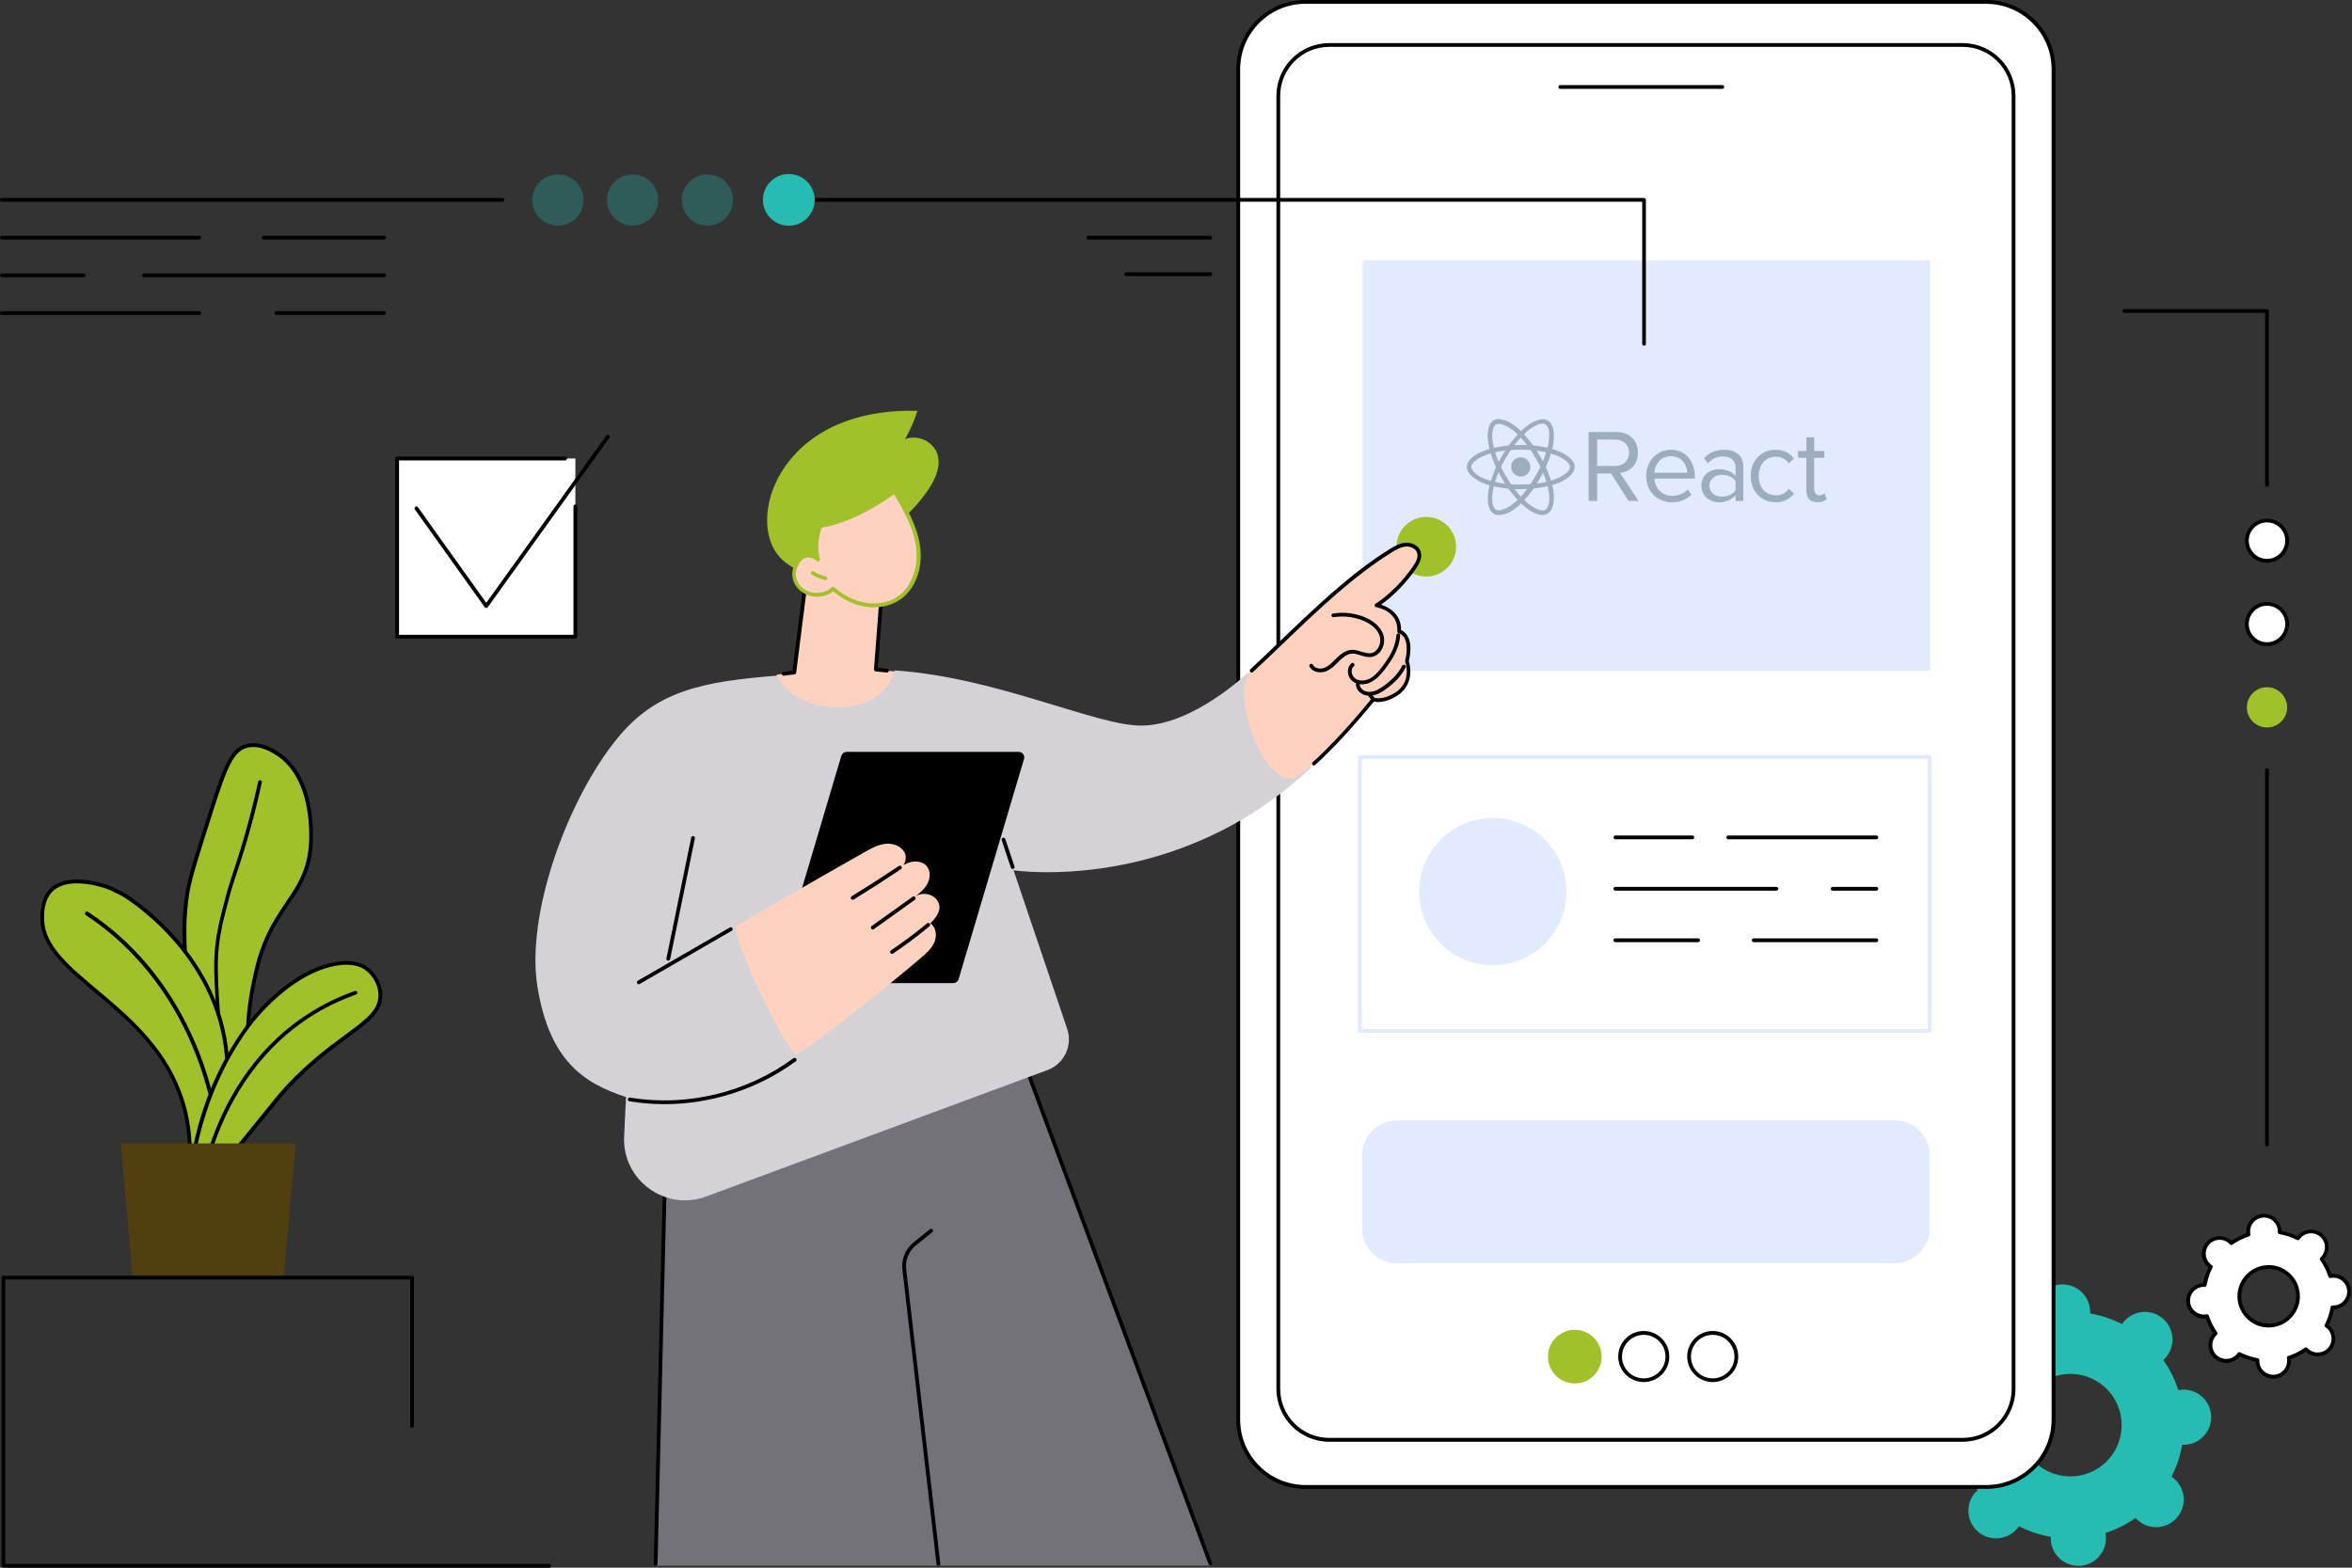 <svg width="813" height="542" viewBox="0 0 813 542" fill="none" xmlns="http://www.w3.org/2000/svg">
<rect x="0" y="0" width="813" height="542" fill="#333333" stroke="none"/>
<g clip-path="url(#clip0_1036_3093)">
<path d="M198.882 158.513H137.277V220.117H198.882V158.513Z" fill="white"/>
<path d="M677.234 504.978C677.619 504.949 678.004 504.889 678.389 504.83C679.604 508.591 681.381 512.086 683.572 515.226C683.276 515.492 683.01 515.759 682.743 516.055C679.278 520.024 679.722 526.066 683.691 529.531C687.659 532.996 693.701 532.552 697.167 528.583C697.433 528.287 697.641 527.961 697.878 527.665C701.313 529.413 705.015 530.656 708.895 531.338C708.866 531.723 708.866 532.108 708.895 532.493C709.28 537.765 713.841 541.704 719.084 541.348C724.326 540.993 728.295 536.402 727.939 531.16C727.91 530.775 727.85 530.39 727.791 530.005C731.553 528.791 735.047 527.014 738.187 524.822C738.453 525.118 738.72 525.385 739.016 525.651C742.985 529.116 749.027 528.672 752.492 524.703C755.957 520.735 755.513 514.693 751.544 511.227C751.248 510.961 750.922 510.754 750.626 510.517C752.374 507.081 753.618 503.379 754.299 499.499C754.684 499.529 755.069 499.529 755.454 499.499C760.726 499.114 764.665 494.553 764.31 489.31C763.925 484.039 759.363 480.099 754.121 480.455C753.736 480.484 753.351 480.544 752.966 480.603C751.752 476.842 749.975 473.347 747.783 470.207C748.079 469.941 748.346 469.674 748.612 469.378C752.078 465.409 751.633 459.367 747.664 455.902C743.696 452.437 737.654 452.881 734.189 456.85C733.922 457.146 733.715 457.472 733.478 457.768C730.042 456.02 726.34 454.776 722.46 454.095C722.49 453.71 722.49 453.325 722.46 452.94C722.075 447.668 717.514 443.729 712.272 444.085C707 444.47 703.061 449.031 703.416 454.273C703.446 454.658 703.505 455.043 703.564 455.428C699.803 456.642 696.308 458.419 693.168 460.611C692.902 460.315 692.635 460.048 692.339 459.782C688.37 456.317 682.328 456.761 678.863 460.73C675.398 464.698 675.842 470.74 679.811 474.206C680.107 474.472 680.433 474.679 680.729 474.916C678.982 478.352 677.738 482.054 677.056 485.934C676.671 485.904 676.286 485.904 675.901 485.934C670.629 486.319 666.69 490.88 667.046 496.122C667.401 501.365 671.992 505.363 677.234 504.978ZM714.404 475.035C724.178 474.354 732.648 481.699 733.33 491.473C734.011 501.246 726.666 509.717 716.892 510.398C707.118 511.079 698.648 503.734 697.966 493.96C697.285 484.187 704.66 475.716 714.404 475.035Z" fill="#26BCB1"/>
<path d="M762.237 455.162C762.474 455.132 762.681 455.102 762.888 455.073C763.599 457.235 764.606 459.219 765.85 461.026C765.702 461.174 765.524 461.322 765.376 461.5C763.392 463.78 763.629 467.216 765.909 469.2C768.19 471.185 771.625 470.948 773.61 468.667C773.758 468.489 773.876 468.312 774.024 468.134C775.979 469.141 778.112 469.852 780.333 470.237C780.333 470.444 780.333 470.681 780.333 470.888C780.54 473.909 783.147 476.16 786.167 475.953C789.188 475.746 791.439 473.139 791.232 470.118C791.202 469.881 791.173 469.674 791.143 469.467C793.305 468.756 795.29 467.749 797.096 466.505C797.244 466.653 797.393 466.831 797.57 466.979C799.851 468.963 803.286 468.726 805.271 466.446C807.255 464.165 807.018 460.73 804.738 458.745C804.56 458.597 804.382 458.479 804.205 458.331C805.212 456.376 805.922 454.243 806.307 452.022C806.515 452.022 806.752 452.022 806.959 452.022C809.98 451.815 812.231 449.208 812.024 446.187C811.816 443.166 809.21 440.916 806.189 441.123C805.952 441.152 805.745 441.182 805.537 441.212C804.827 439.05 803.82 437.065 802.576 435.259C802.724 435.11 802.901 434.962 803.049 434.785C805.034 432.504 804.797 429.069 802.516 427.084C800.236 425.1 796.8 425.337 794.816 427.617C794.668 427.795 794.549 427.973 794.401 428.15C792.446 427.143 790.314 426.433 788.093 426.048C788.093 425.84 788.093 425.603 788.093 425.396C787.885 422.375 785.279 420.124 782.258 420.331C779.237 420.539 776.986 423.145 777.193 426.166C777.223 426.403 777.253 426.61 777.282 426.818C775.12 427.528 773.136 428.535 771.329 429.779C771.181 429.631 771.033 429.454 770.855 429.305C768.575 427.321 765.139 427.558 763.155 429.839C761.17 432.119 761.407 435.555 763.688 437.539C763.866 437.687 764.043 437.806 764.221 437.954C763.214 439.909 762.503 442.041 762.118 444.262C761.911 444.262 761.674 444.262 761.467 444.262C758.446 444.47 756.195 447.076 756.402 450.097C756.609 453.118 759.216 455.398 762.237 455.162ZM783.502 438.043C789.1 437.658 793.927 441.863 794.342 447.431C794.727 453.029 790.521 457.857 784.953 458.271C779.356 458.656 774.528 454.451 774.113 448.883C773.699 443.285 777.904 438.428 783.502 438.043Z" fill="white"/>
<path d="M785.782 476.634C784.302 476.634 782.91 476.101 781.784 475.124C780.54 474.057 779.8 472.577 779.681 470.948C779.681 470.888 779.681 470.829 779.681 470.77C777.786 470.385 775.979 469.793 774.232 468.963C774.202 469.023 774.172 469.052 774.113 469.082C773.047 470.326 771.566 471.066 769.937 471.185C768.308 471.303 766.738 470.77 765.494 469.704C764.251 468.637 763.51 467.157 763.392 465.528C763.273 463.899 763.806 462.329 764.872 461.085C764.902 461.055 764.932 460.996 764.991 460.967C763.925 459.367 763.066 457.649 762.414 455.843C762.355 455.843 762.296 455.843 762.237 455.872C760.608 455.991 759.038 455.458 757.794 454.391C756.55 453.325 755.81 451.844 755.691 450.215C755.454 446.869 758.001 443.936 761.348 443.7C761.407 443.7 761.466 443.7 761.526 443.7C761.911 441.804 762.503 439.997 763.332 438.25C763.273 438.22 763.243 438.191 763.214 438.131C761.97 437.065 761.23 435.584 761.111 433.955C760.993 432.326 761.526 430.757 762.592 429.513C764.813 426.966 768.663 426.699 771.211 428.891C771.24 428.92 771.299 428.98 771.329 429.009C772.928 427.943 774.646 427.084 776.453 426.433C776.453 426.373 776.453 426.314 776.453 426.255C776.334 424.626 776.868 423.056 777.934 421.812C779 420.568 780.481 419.828 782.11 419.709C785.486 419.472 788.389 422.02 788.626 425.366C788.626 425.426 788.626 425.485 788.626 425.544C790.521 425.929 792.328 426.521 794.075 427.351C794.105 427.291 794.135 427.262 794.194 427.232C796.415 424.685 800.265 424.419 802.813 426.61C804.056 427.676 804.797 429.157 804.915 430.786C805.034 432.415 804.501 433.985 803.434 435.229C803.405 435.259 803.375 435.318 803.316 435.347C804.382 436.947 805.241 438.665 805.893 440.471C805.952 440.471 806.011 440.471 806.07 440.442C807.699 440.323 809.269 440.856 810.513 441.922C811.757 442.989 812.497 444.47 812.616 446.099C812.734 447.728 812.201 449.297 811.135 450.541C810.069 451.785 808.588 452.526 806.959 452.644C806.9 452.644 806.84 452.644 806.781 452.644C806.396 454.54 805.804 456.346 804.975 458.094C805.034 458.123 805.063 458.153 805.093 458.212C806.337 459.278 807.077 460.759 807.196 462.388C807.314 464.017 806.781 465.587 805.715 466.831C803.494 469.378 799.643 469.644 797.096 467.453C797.067 467.423 797.007 467.364 796.978 467.334C795.378 468.401 793.661 469.259 791.854 469.911C791.854 469.97 791.854 470.029 791.854 470.089C791.973 471.718 791.439 473.287 790.373 474.531C789.307 475.775 787.826 476.516 786.197 476.634C786.079 476.605 785.931 476.634 785.782 476.634ZM774.024 467.482C774.113 467.482 774.232 467.512 774.32 467.542C776.246 468.519 778.319 469.2 780.451 469.585C780.777 469.644 781.014 469.941 780.984 470.266C780.984 470.474 780.984 470.651 780.984 470.859C781.073 472.132 781.666 473.317 782.643 474.146C783.62 474.976 784.835 475.39 786.138 475.301C787.411 475.213 788.596 474.62 789.425 473.643C790.255 472.665 790.669 471.422 790.58 470.148C790.58 469.941 790.551 469.763 790.492 469.556C790.432 469.23 790.61 468.904 790.936 468.815C793.009 468.134 794.934 467.186 796.711 465.942C796.978 465.765 797.363 465.794 797.57 466.031C797.689 466.179 797.837 466.327 797.985 466.446C799.999 468.193 803.02 467.956 804.767 465.972C805.597 464.995 806.011 463.751 805.922 462.477C805.833 461.203 805.241 460.019 804.264 459.189C804.116 459.071 803.968 458.953 803.79 458.834C803.523 458.656 803.434 458.301 803.583 458.005C804.56 456.08 805.241 454.006 805.626 451.874C805.685 451.548 805.982 451.311 806.307 451.341C806.515 451.341 806.692 451.341 806.9 451.341C808.173 451.252 809.358 450.66 810.187 449.682C811.017 448.705 811.431 447.461 811.342 446.187C811.253 444.914 810.661 443.729 809.684 442.9C808.706 442.071 807.492 441.656 806.189 441.745C805.982 441.745 805.804 441.774 805.597 441.834C805.271 441.893 804.945 441.715 804.856 441.389C804.175 439.316 803.227 437.391 801.983 435.614C801.806 435.347 801.835 434.962 802.072 434.755C802.22 434.637 802.368 434.489 802.487 434.34C803.316 433.363 803.731 432.119 803.642 430.846C803.553 429.572 802.961 428.387 801.983 427.558C799.969 425.811 796.948 426.048 795.201 428.032C795.082 428.18 794.964 428.328 794.845 428.506C794.668 428.772 794.312 428.861 794.016 428.713C792.091 427.736 790.018 427.055 787.885 426.669C787.559 426.61 787.323 426.314 787.352 425.988C787.352 425.781 787.352 425.603 787.352 425.396C787.174 422.76 784.864 420.746 782.228 420.953C780.955 421.042 779.77 421.635 778.941 422.612C778.111 423.589 777.697 424.833 777.786 426.107C777.786 426.314 777.815 426.492 777.875 426.699C777.934 427.025 777.756 427.351 777.43 427.44C775.357 428.121 773.432 429.069 771.655 430.312C771.388 430.49 771.003 430.461 770.796 430.224C770.678 430.075 770.529 429.927 770.381 429.809C768.367 428.061 765.346 428.298 763.599 430.283C762.77 431.26 762.355 432.504 762.444 433.778C762.533 435.051 763.125 436.236 764.102 437.065C764.25 437.184 764.399 437.302 764.576 437.421C764.843 437.598 764.932 437.954 764.784 438.25C763.806 440.175 763.125 442.219 762.74 444.381C762.681 444.707 762.385 444.914 762.059 444.914C761.851 444.914 761.674 444.914 761.466 444.914C758.831 445.092 756.817 447.402 757.024 450.038C757.113 451.311 757.705 452.496 758.682 453.325C759.66 454.155 760.904 454.569 762.177 454.48C762.385 454.48 762.562 454.451 762.77 454.391C763.095 454.332 763.421 454.51 763.51 454.836C764.191 456.909 765.139 458.834 766.383 460.611C766.561 460.878 766.531 461.263 766.294 461.47C766.146 461.589 765.998 461.737 765.879 461.885C765.05 462.862 764.636 464.106 764.724 465.38C764.813 466.653 765.406 467.838 766.383 468.667C767.36 469.496 768.575 469.911 769.878 469.822C771.151 469.733 772.336 469.141 773.165 468.193C773.284 468.045 773.402 467.897 773.521 467.719C773.61 467.571 773.817 467.482 774.024 467.482ZM784.183 458.953C781.577 458.953 779.118 458.034 777.134 456.317C774.972 454.421 773.639 451.815 773.432 448.942C773.017 443.018 777.49 437.835 783.443 437.421C786.316 437.213 789.1 438.131 791.262 440.027C793.424 441.922 794.757 444.529 794.964 447.402C795.379 453.325 790.906 458.508 784.953 458.923C784.716 458.923 784.45 458.953 784.183 458.953ZM783.531 438.694C778.319 439.05 774.38 443.611 774.735 448.823C774.913 451.341 776.068 453.651 777.993 455.31C779.918 456.968 782.347 457.797 784.894 457.62C790.107 457.264 794.046 452.703 793.69 447.491C793.513 444.973 792.358 442.663 790.432 441.004C788.507 439.316 786.079 438.516 783.531 438.694Z" fill="black"/>
<path d="M451.253 514.1H686.594C699.359 514.1 709.814 503.645 709.814 490.88V23.901C709.814 11.136 699.359 0.681 686.594 0.681H451.253C438.488 0.681 428.033 11.136 428.033 23.901V490.88C428.004 503.645 438.459 514.1 451.253 514.1Z" fill="white"/>
<path d="M686.593 514.752H451.253C438.073 514.752 427.352 504.03 427.352 490.851V23.901C427.352 10.722 438.073 0 451.253 0H686.593C699.773 0 710.495 10.722 710.495 23.901V490.88C710.495 504.03 699.773 514.752 686.593 514.752ZM451.253 1.303C438.814 1.303 428.684 11.432 428.684 23.872V490.851C428.684 503.29 438.814 513.419 451.253 513.419H686.593C699.033 513.419 709.162 503.29 709.162 490.851V23.901C709.162 11.462 699.033 1.333 686.593 1.333H451.253V1.303Z" fill="black"/>
<path d="M459.458 497.811H678.42C688.105 497.811 696.013 489.873 696.013 480.218V33.142C696.013 23.457 688.076 15.549 678.42 15.549H459.458C449.773 15.549 441.865 23.487 441.865 33.142V480.188C441.836 489.873 449.773 497.811 459.458 497.811Z" fill="white"/>
<path d="M678.419 498.462H459.457C449.387 498.462 441.213 490.258 441.213 480.218V33.142C441.213 23.072 449.417 14.898 459.457 14.898H678.419C688.489 14.898 696.664 23.102 696.664 33.142V480.188C696.664 490.258 688.46 498.462 678.419 498.462ZM459.457 16.201C450.098 16.201 442.516 23.812 442.516 33.142V480.188C442.516 489.547 450.128 497.13 459.457 497.13H678.419C687.779 497.13 695.361 489.518 695.361 480.188V33.142C695.361 23.783 687.749 16.201 678.419 16.201H459.457Z" fill="black"/>
<path d="M595.342 30.713H539.335C538.98 30.713 538.684 30.417 538.684 30.062C538.684 29.706 538.98 29.41 539.335 29.41H595.342C595.697 29.41 595.993 29.706 595.993 30.062C595.993 30.417 595.697 30.713 595.342 30.713Z" fill="black"/>
<path d="M667.186 90H471V231.897H667.186V90Z" fill="#E2EAFF"/>
<path d="M525.658 164.765C527.498 164.765 528.991 163.272 528.991 161.431C528.991 159.589 527.498 158.096 525.658 158.096C523.817 158.096 522.324 159.589 522.324 161.431C522.324 163.272 523.817 164.765 525.658 164.765Z" fill="#9EACC1"/>
<path d="M525.658 169.073C521.661 169.174 517.674 168.626 513.852 167.452C512.09 166.886 510.443 166.007 508.991 164.859C507.695 163.747 507.047 162.589 507.047 161.432C507.047 159.209 509.454 157.078 513.528 155.643C517.463 154.389 521.575 153.779 525.704 153.837C530.149 153.837 534.408 154.439 537.695 155.597C539.639 156.245 541.26 157.125 542.417 158.097C543.667 159.162 544.315 160.274 544.315 161.432C544.315 163.701 541.63 166.063 537.278 167.498C533.506 168.606 529.589 169.137 525.658 169.073ZM525.658 155.458C521.352 155.458 517.139 156.06 513.991 157.171C511.306 158.097 508.575 159.811 508.575 161.432C508.575 162.08 509.084 162.867 509.964 163.655C511.028 164.535 512.51 165.368 514.315 165.97C517.974 167.086 521.788 167.602 525.612 167.498C529.825 167.498 533.76 166.989 536.723 165.97C540.843 164.627 542.695 162.682 542.695 161.432C542.695 160.83 542.232 160.042 541.352 159.348C540.088 158.367 538.662 157.615 537.139 157.125C533.424 155.969 529.549 155.407 525.658 155.458Z" fill="#9EACC1"/>
<path d="M518.112 178.058C517.417 178.058 516.816 177.919 516.352 177.641C514.454 176.529 513.806 173.38 514.593 169.166C515.472 165.131 517.005 161.267 519.13 157.727C521.129 154.17 523.675 150.951 526.677 148.187C528.204 146.844 529.778 145.872 531.167 145.362C532.695 144.807 534.038 144.807 535.01 145.362C537.001 146.52 537.649 149.994 536.723 154.486C535.819 158.302 534.336 161.956 532.325 165.322C530.408 168.831 527.956 172.018 525.056 174.77C523.482 176.159 521.862 177.178 520.38 177.687C519.454 177.919 518.76 178.058 518.112 178.058ZM520.427 158.468C518.403 161.856 516.934 165.546 516.075 169.398C515.566 172.176 515.658 175.372 517.093 176.205C518.158 176.807 520.751 176.252 523.899 173.473C526.214 171.435 528.621 168.333 530.843 164.442C532.786 161.223 534.222 157.724 535.103 154.069C535.503 152.417 535.597 150.706 535.38 149.021C535.195 147.817 534.778 146.983 534.177 146.659C533.621 146.335 532.741 146.381 531.677 146.752C530.201 147.37 528.84 148.231 527.649 149.299C524.793 151.974 522.359 155.065 520.427 158.468Z" fill="#9EACC1"/>
<path d="M533.204 178.057C531.398 178.057 529.083 176.946 526.722 174.908C523.669 172.135 521.088 168.881 519.083 165.276C516.861 161.432 515.241 157.403 514.593 153.976C514.176 151.985 514.13 150.132 514.408 148.65C514.685 147.029 515.333 145.872 516.306 145.316C518.296 144.158 521.63 145.362 525.056 148.372C527.877 151.085 530.293 154.188 532.232 157.588C534.336 160.989 535.869 164.713 536.769 168.61C537.185 170.648 537.232 172.593 536.954 174.121C536.63 175.788 535.935 176.946 534.963 177.548C534.447 177.902 533.83 178.081 533.204 178.057ZM520.472 164.488C522.602 168.193 525.287 171.574 527.787 173.704C529.963 175.557 532.741 177.085 534.176 176.251C535.241 175.649 536.028 173.102 535.195 169.027C534.316 165.298 532.847 161.733 530.843 158.468C529.025 155.186 526.714 152.203 523.991 149.623C522.747 148.464 521.304 147.538 519.732 146.89C518.62 146.474 517.648 146.427 517.093 146.751C516.537 147.076 516.167 147.863 515.935 148.974C515.727 150.548 515.789 152.146 516.12 153.698C516.769 156.94 518.296 160.784 520.472 164.488Z" fill="#9EACC1"/>
<path d="M562.925 173.195L556.86 163.701H552.092V173.195H549.129V149.345H558.712C563.064 149.345 566.166 152.123 566.166 156.523C566.166 160.83 563.249 163.192 559.962 163.469L566.397 173.195H562.925ZM563.11 156.523C563.11 153.837 561.166 151.984 558.342 151.984H552.092V161.108H558.342C561.166 161.108 563.11 159.209 563.11 156.523Z" fill="#9EACC1"/>
<path d="M569.037 164.534C569.037 159.532 572.602 155.503 577.556 155.503C582.787 155.503 585.842 159.579 585.842 164.765V165.46H571.861C572.093 168.702 574.361 171.434 578.065 171.434C580.009 171.434 582.046 170.647 583.389 169.258L584.685 171.017C583.781 171.897 582.707 172.584 581.529 173.038C580.352 173.492 579.094 173.702 577.833 173.657C572.741 173.611 569.037 169.952 569.037 164.534ZM577.509 157.726C573.806 157.726 572 160.829 571.861 163.469H583.204C583.157 160.875 581.445 157.726 577.509 157.726Z" fill="#9EACC1"/>
<path d="M599.917 173.194V171.249C599.19 172.04 598.3 172.665 597.309 173.081C596.319 173.497 595.25 173.693 594.176 173.657C591.259 173.657 588.111 171.712 588.111 167.915C588.111 164.071 591.213 162.218 594.176 162.218C596.537 162.218 598.482 162.959 599.917 164.58V161.477C599.917 159.162 598.065 157.819 595.565 157.819C593.482 157.819 591.815 158.56 590.287 160.227L589.037 158.375C590.889 156.43 593.111 155.503 595.935 155.503C599.593 155.503 602.602 157.17 602.602 161.338V173.194H599.917ZM599.917 169.535V166.294C598.899 164.858 597.047 164.163 595.149 164.163C592.649 164.163 590.889 165.738 590.889 167.961C590.889 170.137 592.649 171.712 595.149 171.712C597.047 171.712 598.852 170.971 599.917 169.535Z" fill="#9EACC1"/>
<path d="M605.148 164.534C605.148 159.44 608.62 155.503 613.759 155.503C616.908 155.503 618.759 156.8 620.102 158.514L618.296 160.181C617.816 159.46 617.161 158.873 616.392 158.476C615.622 158.079 614.764 157.885 613.898 157.912C610.194 157.912 607.926 160.737 607.926 164.58C607.926 168.424 610.194 171.249 613.898 171.249C615.703 171.249 617.139 170.554 618.296 168.98L620.102 170.647C619.373 171.631 618.413 172.421 617.307 172.946C616.201 173.471 614.982 173.715 613.759 173.657C608.62 173.611 605.148 169.674 605.148 164.534ZM624.408 169.582V158.282H621.537V155.92H624.408V151.197H627.093V155.92H630.611V158.282H627.093V169.026C627.093 170.323 627.648 171.249 628.852 171.249C629.593 171.249 630.333 170.925 630.658 170.554L631.444 172.546C631.004 172.936 630.491 173.236 629.935 173.426C629.379 173.617 628.79 173.696 628.203 173.657C625.658 173.611 624.408 172.175 624.408 169.582Z" fill="#9EACC1"/>
<path d="M667.016 424.685V399.392C667.016 392.757 661.626 387.367 654.992 387.367H482.855C476.22 387.367 470.83 392.757 470.83 399.392V424.685C470.83 431.319 476.22 436.71 482.855 436.71H654.992C661.626 436.71 667.016 431.319 667.016 424.685Z" fill="#E2EAFF"/>
<path d="M592.025 477.819C587.168 477.819 583.199 473.85 583.199 468.993C583.199 464.136 587.168 460.167 592.025 460.167C596.883 460.167 600.851 464.136 600.851 468.993C600.851 473.88 596.883 477.819 592.025 477.819ZM592.025 461.5C587.879 461.5 584.502 464.876 584.502 469.023C584.502 473.169 587.879 476.545 592.025 476.545C596.172 476.545 599.548 473.169 599.548 469.023C599.548 464.876 596.172 461.5 592.025 461.5Z" fill="black"/>
<path d="M568.183 477.819C563.326 477.819 559.357 473.85 559.357 468.993C559.357 464.136 563.326 460.167 568.183 460.167C573.041 460.167 577.009 464.136 577.009 468.993C577.009 473.88 573.041 477.819 568.183 477.819ZM568.183 461.5C564.037 461.5 560.661 464.876 560.661 469.023C560.661 473.169 564.037 476.545 568.183 476.545C572.33 476.545 575.706 473.169 575.706 469.023C575.706 464.876 572.33 461.5 568.183 461.5Z" fill="black"/>
<path d="M549.219 476.921C553.574 474.23 554.923 468.517 552.232 464.162C549.54 459.806 543.828 458.457 539.472 461.149C535.117 463.84 533.768 469.553 536.459 473.909C539.151 478.264 544.864 479.613 549.219 476.921Z" fill="#A0C129"/>
<path d="M667.017 261.7H470.061V356.417H667.017V261.7Z" fill="white"/>
<path d="M667.016 357.068H470.06C469.704 357.068 469.408 356.772 469.408 356.417V261.7C469.408 261.345 469.704 261.049 470.06 261.049H667.016C667.371 261.049 667.668 261.345 667.668 261.7V356.417C667.668 356.772 667.371 357.068 667.016 357.068ZM470.711 355.765H666.364V262.352H470.711V355.765Z" fill="#E2EAFF"/>
<path d="M648.593 290.162H597.355C596.999 290.162 596.703 289.866 596.703 289.511C596.703 289.155 596.999 288.859 597.355 288.859H648.593C648.948 288.859 649.245 289.155 649.245 289.511C649.245 289.866 648.948 290.162 648.593 290.162Z" fill="black"/>
<path d="M584.975 290.162H558.378C558.023 290.162 557.727 289.866 557.727 289.511C557.727 289.155 558.023 288.859 558.378 288.859H584.975C585.33 288.859 585.626 289.155 585.626 289.511C585.626 289.866 585.33 290.162 584.975 290.162Z" fill="black"/>
<path d="M648.592 307.933H633.488C633.132 307.933 632.836 307.637 632.836 307.281C632.836 306.926 633.132 306.63 633.488 306.63H648.592C648.948 306.63 649.244 306.926 649.244 307.281C649.244 307.637 648.948 307.933 648.592 307.933Z" fill="black"/>
<path d="M614.059 307.933H558.349C557.993 307.933 557.697 307.637 557.697 307.281C557.697 306.926 557.993 306.63 558.349 306.63H614.059C614.415 306.63 614.711 306.926 614.711 307.281C614.711 307.637 614.415 307.933 614.059 307.933Z" fill="black"/>
<path d="M648.593 325.733H606.181C605.825 325.733 605.529 325.437 605.529 325.082C605.529 324.726 605.825 324.43 606.181 324.43H648.593C648.949 324.43 649.245 324.726 649.245 325.082C649.245 325.437 648.949 325.733 648.593 325.733Z" fill="black"/>
<path d="M586.989 325.733H558.349C557.993 325.733 557.697 325.437 557.697 325.082C557.697 324.726 557.993 324.43 558.349 324.43H586.989C587.344 324.43 587.641 324.726 587.641 325.082C587.641 325.437 587.344 325.733 586.989 325.733Z" fill="black"/>
<path d="M533.992 326.255C543.928 316.32 543.928 300.211 533.992 290.276C524.057 280.34 507.948 280.34 498.013 290.276C488.078 300.211 488.078 316.32 498.013 326.255C507.948 336.191 524.057 336.191 533.992 326.255Z" fill="#E2EAFF"/>
<path d="M503.041 191.391C504.349 185.851 500.919 180.3 495.379 178.992C489.839 177.683 484.288 181.114 482.98 186.654C481.672 192.193 485.102 197.745 490.642 199.053C496.182 200.361 501.733 196.931 503.041 191.391Z" fill="#A0C129"/>
<path d="M418.612 541.289L347.767 350.493L294.514 327.125L230.718 372.203L226.602 541.289H418.612Z" fill="#747279"/>
<path d="M226.632 541.319C226.247 541.319 225.98 541.023 225.98 540.638L230.068 372.173C230.068 371.966 230.186 371.788 230.334 371.67L294.13 326.592C294.308 326.473 294.575 326.444 294.782 326.533L348.034 349.901C348.182 349.96 348.33 350.108 348.39 350.256L418.968 540.341C419.086 540.667 418.909 541.052 418.583 541.171C418.257 541.289 417.872 541.111 417.754 540.786L347.264 350.967L294.575 327.866L231.341 372.529L227.284 540.667C227.284 541.052 226.987 541.319 226.632 541.319Z" fill="black"/>
<path d="M324.37 541.319C324.045 541.319 323.748 541.082 323.719 540.756L311.931 438.931C311.516 435.318 312.968 431.793 315.811 429.513L321.468 424.981C321.764 424.744 322.149 424.804 322.386 425.07C322.623 425.366 322.564 425.751 322.297 425.988L316.64 430.52C314.152 432.504 312.879 435.614 313.234 438.783L325.022 540.608C325.052 540.963 324.815 541.289 324.459 541.319C324.43 541.319 324.4 541.319 324.37 541.319Z" fill="black"/>
<path d="M320.965 169.145C323.364 165.532 325.349 161.06 323.986 156.913C322.535 152.56 317.026 150.072 312.82 151.849C314.598 148.739 316.049 145.451 317.115 142.045C305.535 141.72 293.628 143.763 283.706 149.776C273.814 155.788 266.173 166.154 265.255 177.705C264.87 182.503 265.729 187.568 268.572 191.447C271.593 195.505 276.45 197.815 281.367 199.059C287.764 200.658 294.813 200.599 300.648 197.519C304.587 195.446 307.786 191.803 309.178 187.567C309.533 186.501 309.77 185.376 309.859 184.25C309.918 183.421 309.503 181.94 309.829 181.2C310.214 180.341 311.784 179.482 312.495 178.86C313.502 177.971 314.449 177.053 315.397 176.076C317.441 173.943 319.307 171.633 320.965 169.145Z" fill="#A0C129"/>
<path d="M310.273 169.738C310.096 169.738 309.948 169.679 309.8 169.56C309.533 169.294 309.533 168.879 309.8 168.642C312.199 166.213 313.976 163.192 314.953 159.905C315.042 159.549 315.427 159.372 315.753 159.461C316.108 159.549 316.286 159.934 316.197 160.26C315.16 163.755 313.294 166.954 310.718 169.53C310.599 169.679 310.451 169.738 310.273 169.738Z" fill="#A0C129"/>
<path d="M309.207 232.142L302.721 231.431L304.439 209.307C304.439 209.307 299.048 182.355 278.316 202.465L274.525 232.497L268.424 233.267C268.424 233.267 270.882 247.276 288.297 247.247C303.076 247.217 309.474 242.241 309.207 232.142Z" fill="#FFD1BE"/>
<path d="M270.912 233.623C270.586 233.623 270.319 233.386 270.26 233.06C270.201 232.705 270.468 232.379 270.823 232.32L273.933 231.934L277.665 202.406C277.694 202.258 277.753 202.11 277.872 202.021C284.358 195.742 290.074 193.313 294.902 194.794C302.603 197.193 305.002 208.685 305.09 209.188C305.09 209.247 305.12 209.307 305.09 209.366L303.432 230.868L306.631 231.224C306.986 231.253 307.252 231.579 307.223 231.934C307.193 232.29 306.867 232.556 306.512 232.527L302.691 232.112C302.336 232.083 302.099 231.757 302.099 231.401L303.787 209.366C303.55 208.329 301.151 198.111 294.517 196.038C290.222 194.705 285.01 196.986 278.968 202.791L275.206 232.586C275.177 232.882 274.94 233.119 274.644 233.149L271.03 233.593C270.971 233.623 270.941 233.623 270.912 233.623Z" fill="black"/>
<path d="M287.912 203.531C291.021 206.197 294.724 208.241 298.722 209.011C302.75 209.781 307.104 209.159 310.51 206.878C316.226 203.087 318.269 195.416 317.262 188.634C316.256 181.851 312.731 175.75 309.236 169.886C309.236 169.886 295.879 180.134 283.617 181.762C282.047 185.731 281.87 189.641 282.788 193.432C282.788 193.432 280.063 190.944 277.575 192.602C274.88 194.38 273.784 198.171 275.087 201.132C276.39 204.094 279.767 205.901 282.995 205.575C284.802 205.427 286.46 205.071 287.912 203.531Z" fill="#FFD1BE"/>
<path d="M302.04 209.988C300.914 209.988 299.759 209.869 298.634 209.662C294.961 208.981 291.288 207.145 287.971 204.42C286.402 205.812 284.625 206.108 283.055 206.256C279.471 206.612 275.887 204.568 274.495 201.428C273.044 198.141 274.258 194.024 277.22 192.099C278.938 190.974 280.685 191.477 281.87 192.069C281.307 188.515 281.692 184.991 283.055 181.585C283.144 181.377 283.351 181.2 283.588 181.17C295.553 179.571 308.763 169.501 308.911 169.412C309.059 169.294 309.237 169.264 309.444 169.294C309.622 169.323 309.799 169.442 309.888 169.59C313.028 174.862 316.937 181.437 318.003 188.575C319.159 196.423 316.404 203.828 310.955 207.441C308.378 209.099 305.268 209.988 302.04 209.988ZM287.912 202.88C288.06 202.88 288.208 202.939 288.327 203.028C291.614 205.842 295.257 207.678 298.841 208.359C302.928 209.129 307.045 208.389 310.125 206.345C315.841 202.554 317.5 194.765 316.611 188.752C315.634 182.118 312.05 175.928 309.029 170.863C306.305 172.848 294.931 180.785 284.062 182.384C282.729 185.998 282.492 189.582 283.381 193.313C283.44 193.58 283.321 193.876 283.084 194.024C282.848 194.172 282.522 194.143 282.314 193.935C282.226 193.846 279.915 191.832 277.872 193.165C275.443 194.735 274.436 198.2 275.621 200.895C276.806 203.561 279.827 205.249 282.848 204.953C284.713 204.775 286.135 204.39 287.379 203.087C287.586 202.939 287.764 202.88 287.912 202.88Z" fill="#A0C129"/>
<path d="M285.365 200.57C285.306 200.57 285.276 200.57 285.217 200.54C283.588 200.155 282.048 199.533 280.626 198.674C280.33 198.496 280.211 198.082 280.419 197.786C280.596 197.489 281.011 197.371 281.307 197.578C282.61 198.378 284.032 198.941 285.513 199.296C285.868 199.385 286.076 199.74 285.987 200.066C285.928 200.362 285.661 200.57 285.365 200.57Z" fill="#A0C129"/>
<path d="M350.345 300.884C350.345 300.884 406.559 309.443 453.236 265.313C442.1 258.946 435.259 247.513 431.616 232.32C431.616 232.32 412.601 250.86 394.416 250.86C378.66 250.86 344.57 234.156 309.266 231.786C308.555 234.008 307.578 236.17 306.097 238.006C303.253 241.531 298.663 243.456 294.309 244.167C290.103 244.848 285.69 244.611 281.573 243.456C277.871 242.419 274.288 240.553 271.563 237.828C270.319 236.584 269.282 235.163 268.512 233.593C243.011 235.637 226.929 238.717 213.453 255.184C196.097 276.39 181.614 316.285 185.82 341.46C190.026 366.635 201.606 374.454 216.385 379.282L215.734 392.906C215.023 407.981 229.95 418.91 244.107 413.667L362.103 369.952C367.849 367.82 370.841 361.511 368.886 355.706L350.345 300.884Z" fill="#D5D2D7"/>
<path d="M350.048 300.44C349.782 300.44 349.515 300.262 349.426 299.995L346.257 290.488C346.139 290.133 346.316 289.777 346.672 289.659C347.027 289.541 347.383 289.718 347.501 290.074L350.67 299.581C350.789 299.936 350.611 300.292 350.256 300.41C350.196 300.44 350.137 300.44 350.048 300.44Z" fill="black"/>
<path d="M432.681 231.875C448.319 217.57 462.714 201.577 480.721 190.411C482.32 189.433 483.979 188.456 485.845 188.308C487.711 188.16 489.784 189.048 490.406 190.796C491.058 192.573 490.051 194.498 488.984 196.068C485.667 200.984 480.78 206.078 475.805 209.277C475.805 209.277 484.068 210.551 483.624 218.31C483.624 218.31 488.481 219.169 486.289 228.558C486.289 228.558 489.044 235.903 482.468 240.02C477.73 242.982 474.62 241.797 474.62 241.797C474.62 241.797 458.804 261.582 448.497 268.394C438.25 275.206 424.27 239.576 432.681 231.875Z" fill="#FFD1BE"/>
<path d="M454.184 264.632C454.006 264.632 453.828 264.573 453.71 264.425C453.473 264.158 453.503 263.744 453.769 263.507C463.217 255.125 474.057 241.59 474.176 241.442C474.353 241.234 474.65 241.146 474.916 241.234C474.946 241.234 477.819 242.241 482.172 239.517C488.214 235.755 485.815 229.121 485.726 228.825C485.667 228.706 485.667 228.558 485.697 228.44C486.763 223.908 486.082 221.568 485.341 220.384C484.571 219.199 483.594 218.962 483.535 218.962C483.209 218.903 483.002 218.607 483.002 218.281C483.387 211.202 476.042 209.988 475.716 209.929C475.449 209.899 475.242 209.692 475.183 209.425C475.123 209.159 475.242 208.892 475.479 208.744C480.099 205.753 484.986 200.866 488.481 195.712C489.34 194.468 490.406 192.603 489.814 191.033C489.281 189.522 487.385 188.841 485.904 188.96C484.186 189.108 482.646 189.996 481.077 190.974C467.719 199.237 455.22 211.232 443.137 222.842C439.671 226.159 436.384 229.299 433.096 232.349C432.83 232.586 432.415 232.586 432.178 232.32C431.941 232.053 431.941 231.638 432.208 231.401C435.495 228.351 438.753 225.211 442.218 221.894C454.362 210.255 466.89 198.2 480.366 189.848C482.024 188.811 483.801 187.804 485.786 187.656C487.8 187.479 490.258 188.426 491.028 190.589C491.798 192.721 490.554 194.942 489.547 196.453C486.26 201.31 481.787 205.93 477.374 209.04C479.803 209.84 484.364 212.091 484.305 217.866C484.838 218.103 485.697 218.577 486.378 219.643C487.681 221.628 487.889 224.619 486.97 228.558C487.355 229.802 489.162 236.644 482.824 240.612C478.885 243.071 475.982 242.804 474.887 242.567C473.139 244.7 463.276 256.724 454.599 264.455C454.51 264.573 454.332 264.632 454.184 264.632Z" fill="black"/>
<path d="M470.828 236.584C469.643 236.584 468.518 236.259 467.6 235.577C466.593 234.807 465.941 233.534 465.912 232.201C465.882 231.046 466.326 230.009 467.126 229.328C467.392 229.091 467.807 229.121 468.044 229.417C468.281 229.684 468.251 230.098 467.955 230.335C467.452 230.75 467.185 231.401 467.215 232.171C467.244 233.119 467.689 234.037 468.399 234.541C469.88 235.637 471.983 235.37 473.434 234.63C475.004 233.83 476.248 232.468 477.61 230.72C479.151 228.706 481.076 226.011 482.053 222.872C482.379 221.805 482.616 220.68 482.675 219.614C482.705 219.258 483.03 218.992 483.356 218.992C483.712 219.021 483.978 219.317 483.978 219.673C483.889 220.858 483.682 222.072 483.297 223.227C482.26 226.544 480.276 229.358 478.647 231.461C477.374 233.09 475.952 234.748 474.056 235.726C472.99 236.318 471.894 236.584 470.828 236.584Z" fill="black"/>
<path d="M456.347 232.438C454.836 232.438 453.355 231.816 452.644 230.454C452.467 230.128 452.615 229.743 452.941 229.565C453.266 229.387 453.651 229.535 453.829 229.861C454.51 231.164 456.495 231.431 457.916 230.839C459.279 230.276 460.315 229.21 461.441 228.084C461.618 227.877 461.826 227.699 462.003 227.522C463.277 226.278 465.024 224.797 467.187 224.678C468.401 224.619 469.526 224.974 470.622 225.3C471.748 225.656 472.784 225.981 473.821 225.833C474.798 225.715 475.687 225.093 476.309 224.116C477.108 222.872 477.316 221.243 476.901 219.91C475.953 216.889 472.873 215.26 471.126 214.549C467.897 213.246 464.403 212.831 460.967 213.394C460.611 213.453 460.286 213.216 460.226 212.861C460.167 212.505 460.404 212.18 460.76 212.12C464.432 211.528 468.194 211.943 471.629 213.335C473.584 214.134 477.049 216 478.175 219.525C478.708 221.243 478.441 223.257 477.434 224.826C476.605 226.129 475.391 226.929 474.028 227.136C472.695 227.314 471.451 226.929 470.267 226.544C469.23 226.218 468.282 225.922 467.305 225.981C465.587 226.07 464.077 227.373 462.981 228.469C462.803 228.647 462.596 228.854 462.418 229.032C461.263 230.187 460.049 231.401 458.449 232.053C457.739 232.32 457.057 232.438 456.347 232.438Z" fill="black"/>
<path d="M473.346 240.524C472.605 240.524 471.865 240.376 471.243 240.109C469.762 239.487 468.725 238.065 468.666 236.584C468.666 236.229 468.933 235.933 469.288 235.903C469.643 235.903 469.94 236.17 469.969 236.525C469.999 237.473 470.739 238.45 471.746 238.895C472.694 239.309 473.879 239.309 475.063 238.924C476.248 238.539 477.344 237.828 478.262 237.177C481.313 234.985 483.416 232.705 484.659 230.187C484.808 229.861 485.222 229.743 485.548 229.891C485.874 230.039 485.992 230.454 485.844 230.779C484.511 233.475 482.29 235.903 479.062 238.243C478.084 238.954 476.87 239.754 475.508 240.198C474.738 240.405 474.027 240.524 473.346 240.524Z" fill="black"/>
<path d="M474.471 242.123C474.293 242.123 474.145 242.064 473.997 241.945C473.523 241.471 473.168 240.938 472.901 240.346C472.753 240.02 472.901 239.635 473.227 239.487C473.553 239.339 473.938 239.487 474.086 239.813C474.264 240.257 474.56 240.672 474.915 240.997C475.182 241.264 475.182 241.679 474.915 241.916C474.797 242.064 474.649 242.123 474.471 242.123Z" fill="black"/>
<path d="M352.122 259.953H292.65C291.791 259.953 291.051 260.515 290.814 261.315L268.216 337.432C267.86 338.676 268.778 339.89 270.052 339.89H329.524C330.383 339.89 331.123 339.328 331.36 338.528L353.958 262.411C354.343 261.167 353.425 259.953 352.122 259.953Z" fill="black"/>
<path d="M321.586 319.217C324.133 316.759 325.703 314.093 324.074 311.457C322.445 308.822 318.328 308.229 316.018 310.243C317.736 308.881 319.513 307.489 320.55 305.564C321.586 303.638 321.734 301.032 320.283 299.403C319.01 297.952 316.848 297.596 314.952 298.011C314.034 298.218 313.145 298.574 312.316 299.018C313.145 297.804 313.353 296.056 312.671 294.724C311.487 292.443 308.614 291.466 306.037 291.732C303.49 292.028 301.15 293.302 298.929 294.575C283.913 303.016 254.266 320.195 254.266 320.195C253.496 324.46 269.104 358.845 275.028 364.562C278.848 363.407 307.518 340.453 318.388 331.123C320.224 329.554 322.09 327.895 323.008 325.703C323.926 323.512 323.6 320.55 321.586 319.217Z" fill="#FFD1BE"/>
<path d="M294.724 311.072C294.517 311.072 294.28 310.954 294.161 310.776C293.984 310.48 294.073 310.065 294.369 309.888C299.848 306.511 305.327 302.987 310.688 299.403C310.984 299.196 311.399 299.285 311.606 299.581C311.814 299.877 311.725 300.292 311.428 300.499C306.068 304.083 300.559 307.637 295.08 311.013C294.961 311.043 294.843 311.072 294.724 311.072Z" fill="black"/>
<path d="M301.683 321.35C301.476 321.35 301.269 321.261 301.15 321.083C300.943 320.787 301.002 320.372 301.298 320.165L315.455 310.036C315.752 309.829 316.166 309.888 316.373 310.184C316.581 310.48 316.522 310.895 316.225 311.102L302.068 321.231C301.95 321.32 301.802 321.35 301.683 321.35Z" fill="black"/>
<path d="M308.318 329.791C308.111 329.791 307.903 329.702 307.785 329.495C307.578 329.198 307.666 328.784 307.963 328.576C312.257 325.674 316.463 322.534 320.461 319.247C320.728 319.01 321.142 319.069 321.379 319.336C321.616 319.602 321.557 320.017 321.29 320.254C317.262 323.571 313.027 326.74 308.703 329.672C308.585 329.761 308.436 329.791 308.318 329.791Z" fill="black"/>
<path d="M229.683 381.74C225.655 381.74 221.598 381.414 217.57 380.762C217.214 380.703 216.977 380.377 217.036 380.022C217.096 379.667 217.421 379.43 217.777 379.489C237.532 382.717 258.145 377.741 274.287 365.865C274.583 365.657 274.998 365.717 275.205 366.013C275.412 366.309 275.353 366.724 275.057 366.931C261.907 376.557 245.854 381.74 229.683 381.74Z" fill="black"/>
<path d="M220.799 340.275C220.562 340.275 220.354 340.157 220.236 339.95C220.058 339.624 220.177 339.239 220.473 339.061L252.282 320.669C252.578 320.491 252.993 320.609 253.17 320.905C253.348 321.231 253.23 321.616 252.934 321.794L221.124 340.186C221.036 340.246 220.917 340.275 220.799 340.275Z" fill="black"/>
<path d="M230.986 332.13C230.957 332.13 230.898 332.13 230.868 332.13C230.513 332.071 230.276 331.716 230.364 331.36L238.924 289.57C238.983 289.215 239.339 288.978 239.694 289.067C240.049 289.126 240.286 289.481 240.197 289.837L231.638 331.627C231.579 331.923 231.312 332.13 230.986 332.13Z" fill="black"/>
<path d="M85.714 354.788C85.951 350.553 86.484 345.458 87.698 339.742C88.498 335.922 89.564 330.383 92.348 324.223C98.745 310.065 107.66 305.919 107.542 288.534C107.512 285.098 107.423 268.512 96.406 260.9C94.984 259.923 90.038 256.487 85.092 257.939C80.323 259.331 78.013 264.603 73.215 279.648C68.18 295.434 65.663 303.313 64.863 308.2C63.234 318.003 63.767 325.644 64.093 332.219C64.211 334.766 64.715 344.066 67.262 356.535C69.809 369.093 72.06 380.111 75.377 380.289C76.68 380.407 80.323 379.045 85.714 354.788Z" fill="#A0C129"/>
<path d="M75.613 380.999C75.525 380.999 75.436 380.999 75.376 380.999C71.704 380.822 69.779 372.114 66.639 356.743C64.951 348.45 63.826 339.772 63.441 332.308L63.381 331.035C63.056 324.637 62.671 317.381 64.211 308.111C65.04 303.165 67.558 295.257 72.592 279.441C77.568 263.862 79.908 258.768 84.913 257.317C88.379 256.31 92.377 257.317 96.79 260.367C104.076 265.402 108.104 275.413 108.193 288.534C108.281 300.173 104.372 305.978 99.841 312.672C97.501 316.137 95.102 319.721 92.94 324.489C90.363 330.235 89.267 335.388 88.467 339.179L88.319 339.861C87.283 344.777 86.631 349.783 86.365 354.788C86.365 354.818 86.365 354.847 86.365 354.906C80.796 379.815 77.065 380.999 75.613 380.999ZM87.579 258.265C86.779 258.265 86.009 258.383 85.269 258.59C80.826 259.893 78.634 264.78 73.836 279.856C68.831 295.583 66.314 303.49 65.514 308.318C64.003 317.44 64.388 324.608 64.714 330.946L64.773 332.219C65.129 339.624 66.254 348.242 67.942 356.446C70.253 367.82 72.652 379.548 75.465 379.696C76.383 379.755 79.878 378.097 85.061 354.699C85.328 349.634 86.009 344.57 87.046 339.624L87.194 338.943C87.993 335.092 89.089 329.85 91.755 323.986C93.947 319.099 96.405 315.486 98.774 311.961C103.158 305.445 106.978 299.818 106.889 288.563C106.801 275.857 102.95 266.232 96.049 261.463C92.94 259.331 90.126 258.265 87.579 258.265Z" fill="black"/>
<path d="M76.028 356.476C75.703 356.476 75.436 356.239 75.377 355.913C74.695 351.086 74.014 339.328 74.044 333.078C74.103 324.785 75.969 317.825 77.45 312.228C77.628 311.576 77.805 310.924 77.953 310.302C78.96 306.452 79.76 304.053 80.767 301.003C81.478 298.87 82.278 296.441 83.314 293.035C85.565 285.631 87.549 277.99 89.238 270.26C89.326 269.904 89.652 269.697 90.008 269.756C90.363 269.845 90.57 270.171 90.511 270.526C88.823 278.256 86.839 285.957 84.558 293.391C83.522 296.826 82.692 299.255 81.981 301.388C80.974 304.409 80.175 306.808 79.168 310.599C79.02 311.221 78.842 311.872 78.664 312.553C77.183 318.062 75.377 324.933 75.288 333.078C75.229 339.298 75.91 350.938 76.591 355.736C76.65 356.091 76.384 356.417 76.028 356.476C76.058 356.476 76.088 356.476 76.028 356.476Z" fill="black"/>
<path d="M78.428 365.48C75.704 330.087 44.753 310.332 42.532 309.207C42.502 309.207 38.534 307.193 38.534 307.193C33.054 304.942 22.984 302.809 17.949 307.459C14.455 310.658 14.543 316.019 14.603 318.003C15.136 336.869 49.966 346.732 61.724 377.001C64.627 384.435 65.337 391.099 65.545 395.275C66.759 397.733 68.447 400.251 70.224 400.132C74.933 399.836 79.672 381.651 78.428 365.48Z" fill="#A0C129"/>
<path d="M70.135 400.813C68.417 400.813 66.729 399.096 64.981 395.601C64.952 395.512 64.922 395.423 64.922 395.334C64.626 389.026 63.352 382.954 61.161 377.268C55.178 361.926 43.301 351.945 32.787 343.119C22.836 334.766 14.247 327.54 13.98 318.062C13.921 316.196 13.773 310.48 17.534 307.015C22.954 302.039 33.468 304.408 38.8 306.6C38.859 306.63 42.798 308.614 42.828 308.644C43.153 308.821 76.236 328.428 79.079 365.45C80.205 379.874 76.68 394.86 72.86 399.303C72.03 400.251 71.171 400.754 70.283 400.813C70.253 400.813 70.194 400.813 70.135 400.813ZM66.196 395.127C68.18 399.036 69.572 399.54 70.194 399.51C70.698 399.481 71.29 399.096 71.853 398.444C75.525 394.238 78.813 379.282 77.776 365.569C74.963 329.228 42.561 310.006 42.235 309.828C42.206 309.828 38.237 307.815 38.237 307.815C33.557 305.889 23.31 303.431 18.393 307.992C15.046 311.072 15.194 316.315 15.254 318.062C15.52 326.977 23.902 334.026 33.617 342.171C44.22 351.086 56.244 361.185 62.346 376.853C64.596 382.539 65.9 388.7 66.196 395.127Z" fill="black"/>
<path d="M72.533 378.245C72.237 378.245 71.971 378.038 71.912 377.741C65.277 352.033 50.587 330.472 30.566 316.996C29.677 316.404 29.529 316.315 29.44 316.078C29.292 315.752 29.41 315.367 29.736 315.189C30.003 315.041 30.328 315.13 30.536 315.337C30.654 315.426 30.98 315.634 31.335 315.87C51.623 329.524 66.492 351.382 73.215 377.386C73.303 377.741 73.096 378.097 72.741 378.186C72.652 378.245 72.593 378.245 72.533 378.245Z" fill="black"/>
<path d="M126.319 334.559C125.549 334.026 121.965 331.805 114.561 333.523C99.456 336.988 87.579 352.27 86.454 353.781C67.232 379.104 63.767 411.624 67.736 413.075C68.624 413.401 71.971 409.314 78.635 401.11C95.043 380.911 94.806 381.118 96.02 379.667C115.094 357.009 132.331 354.433 131.473 343.237C131.176 339.535 128.748 336.218 126.319 334.559Z" fill="#A0C129"/>
<path d="M67.855 413.786C67.736 413.786 67.618 413.756 67.499 413.727C66.877 413.49 66.403 412.838 66.078 411.802C64.034 404.841 68.329 376.586 85.921 353.426C87.225 351.708 99.19 336.395 114.413 332.93C121.522 331.301 125.372 333.167 126.675 334.056C129.163 335.714 131.799 339.209 132.125 343.267C132.599 349.664 127.593 353.337 120.011 358.905C113.436 363.732 105.262 369.745 96.525 380.14C96.021 380.733 95.754 381.059 94.422 382.717C92.556 384.998 88.646 389.885 79.139 401.584C71.172 411.357 69.099 413.786 67.855 413.786ZM119.715 333.552C118.293 333.552 116.635 333.73 114.71 334.174C99.96 337.551 88.261 352.507 86.958 354.196C69.898 376.675 65.397 404.841 67.322 411.417C67.529 412.127 67.736 412.364 67.855 412.453C68.951 412.009 73.008 407.033 78.102 400.725C87.61 389.026 91.519 384.168 93.385 381.888C94.747 380.2 94.984 379.904 95.488 379.282C104.314 368.767 112.933 362.459 119.211 357.838C126.705 352.33 131.236 349.012 130.792 343.326C130.525 339.713 128.156 336.603 125.935 335.122C125.105 334.559 123.151 333.552 119.715 333.552Z" fill="black"/>
<path d="M72.979 397.378C72.92 397.378 72.831 397.378 72.772 397.348C72.416 397.23 72.238 396.874 72.357 396.519C76.918 382.628 86.573 363.377 106.506 350.523C111.511 347.295 116.931 344.629 122.647 342.615C122.973 342.497 123.358 342.674 123.477 343C123.595 343.326 123.417 343.711 123.092 343.829C117.494 345.814 112.133 348.42 107.217 351.589C87.61 364.236 78.103 383.221 73.601 396.904C73.512 397.23 73.245 397.378 72.979 397.378Z" fill="black"/>
<path d="M102.182 395.305H41.732L45.849 441.508H98.065L102.182 395.305Z" fill="#513F10"/>
<path d="M189.937 542H1.185C0.829 542 0.533 541.704 0.533 541.348V441.715C0.533 441.36 0.829 441.064 1.185 441.064H142.431C142.786 441.064 143.082 441.36 143.082 441.715V492.983C143.082 493.338 142.786 493.635 142.431 493.635C142.075 493.635 141.779 493.338 141.779 492.983V442.367H1.836V540.697H189.937C190.292 540.697 190.589 540.993 190.589 541.348C190.589 541.704 190.322 542 189.937 542Z" fill="black"/>
<path d="M568.301 119.536C567.946 119.536 567.65 119.24 567.65 118.885V69.749H272.452C272.097 69.749 271.801 69.453 271.801 69.098C271.801 68.742 272.097 68.446 272.452 68.446H568.272C568.627 68.446 568.923 68.742 568.923 69.098V118.855C568.953 119.24 568.657 119.536 568.301 119.536Z" fill="black"/>
<path d="M272.659 78.042C277.599 78.042 281.604 74.037 281.604 69.098C281.604 64.158 277.599 60.153 272.659 60.153C267.719 60.153 263.715 64.158 263.715 69.098C263.715 74.037 267.719 78.042 272.659 78.042Z" fill="#26BCB1"/>
<g opacity="0.3">
<path d="M244.522 78.013C249.412 78.013 253.377 74.048 253.377 69.157C253.377 64.266 249.412 60.301 244.522 60.301C239.631 60.301 235.666 64.266 235.666 69.157C235.666 74.048 239.631 78.013 244.522 78.013Z" fill="#26BCB1"/>
<path d="M218.666 78.013C223.557 78.013 227.522 74.048 227.522 69.157C227.522 64.266 223.557 60.301 218.666 60.301C213.775 60.301 209.811 64.266 209.811 69.157C209.811 74.048 213.775 78.013 218.666 78.013Z" fill="#26BCB1"/>
<path d="M192.84 78.013C197.731 78.013 201.696 74.048 201.696 69.157C201.696 64.266 197.731 60.301 192.84 60.301C187.949 60.301 183.984 64.266 183.984 69.157C183.984 74.048 187.949 78.013 192.84 78.013Z" fill="#26BCB1"/>
</g>
<path d="M173.707 69.749H0.652C0.296 69.749 0 69.453 0 69.098C0 68.742 0.296 68.446 0.652 68.446H173.707C174.062 68.446 174.358 68.742 174.358 69.098C174.358 69.453 174.062 69.749 173.707 69.749Z" fill="black"/>
<path d="M68.861 82.811H0.652C0.296 82.811 0 82.514 0 82.159C0 81.804 0.296 81.507 0.652 81.507H68.861C69.216 81.507 69.512 81.804 69.512 82.159C69.512 82.514 69.216 82.811 68.861 82.811Z" fill="black"/>
<path d="M132.746 82.811H91.163C90.808 82.811 90.512 82.514 90.512 82.159C90.512 81.804 90.808 81.507 91.163 81.507H132.776C133.131 81.507 133.427 81.804 133.427 82.159C133.398 82.514 133.102 82.811 132.746 82.811Z" fill="black"/>
<path d="M28.936 95.842H0.652C0.296 95.842 0 95.546 0 95.191C0 94.835 0.296 94.539 0.652 94.539H28.936C29.292 94.539 29.588 94.835 29.588 95.191C29.588 95.546 29.292 95.842 28.936 95.842Z" fill="black"/>
<path d="M132.745 95.842H49.816C49.46 95.842 49.164 95.546 49.164 95.191C49.164 94.835 49.46 94.539 49.816 94.539H132.745C133.1 94.539 133.396 94.835 133.396 95.191C133.396 95.546 133.1 95.842 132.745 95.842Z" fill="black"/>
<path d="M68.861 108.874H0.652C0.296 108.874 0 108.578 0 108.222C0 107.867 0.296 107.571 0.652 107.571H68.861C69.216 107.571 69.512 107.867 69.512 108.222C69.512 108.578 69.216 108.874 68.861 108.874Z" fill="black"/>
<path d="M132.746 108.874H95.546C95.191 108.874 94.894 108.578 94.894 108.222C94.894 107.867 95.191 107.571 95.546 107.571H132.746C133.101 107.571 133.397 107.867 133.397 108.222C133.397 108.578 133.101 108.874 132.746 108.874Z" fill="black"/>
<path d="M418.346 82.811H376.2C375.845 82.811 375.549 82.514 375.549 82.159C375.549 81.803 375.845 81.507 376.2 81.507H418.346C418.702 81.507 418.998 81.803 418.998 82.159C418.998 82.514 418.702 82.811 418.346 82.811Z" fill="black"/>
<path d="M418.347 95.457H389.321C388.966 95.457 388.67 95.161 388.67 94.806C388.67 94.45 388.966 94.154 389.321 94.154H418.347C418.702 94.154 418.998 94.45 418.998 94.806C418.998 95.161 418.702 95.457 418.347 95.457Z" fill="black"/>
<path d="M198.881 220.769H137.277C136.921 220.769 136.625 220.473 136.625 220.117V158.513C136.625 158.157 136.921 157.861 137.277 157.861H195.356C195.712 157.861 196.008 158.157 196.008 158.513C196.008 158.868 195.712 159.164 195.356 159.164H137.928V219.466H198.229V175.069C198.229 174.714 198.526 174.417 198.881 174.417C199.236 174.417 199.533 174.714 199.533 175.069V220.117C199.533 220.473 199.236 220.769 198.881 220.769Z" fill="black"/>
<path d="M168.079 210.195C167.872 210.195 167.665 210.106 167.546 209.929L143.408 176.135C143.201 175.839 143.26 175.424 143.556 175.217C143.852 175.01 144.267 175.069 144.474 175.365L168.079 208.418L209.603 150.546C209.81 150.25 210.225 150.19 210.521 150.398C210.817 150.605 210.877 151.02 210.669 151.316L168.612 209.929C168.464 210.106 168.287 210.195 168.079 210.195Z" fill="black"/>
<path d="M783.62 396.341C783.265 396.341 782.969 396.045 782.969 395.69V266.261C782.969 265.906 783.265 265.61 783.62 265.61C783.976 265.61 784.272 265.906 784.272 266.261V395.69C784.272 396.045 783.976 396.341 783.62 396.341Z" fill="black"/>
<path d="M783.62 168.316C783.265 168.316 782.969 168.02 782.969 167.665V108.163H734.366C734.011 108.163 733.715 107.867 733.715 107.512C733.715 107.156 734.011 106.86 734.366 106.86H783.62C783.976 106.86 784.272 107.156 784.272 107.512V167.635C784.272 168.02 783.976 168.316 783.62 168.316Z" fill="black"/>
<path d="M783.62 193.876C787.464 193.876 790.58 190.76 790.58 186.916C790.58 183.072 787.464 179.956 783.62 179.956C779.776 179.956 776.66 183.072 776.66 186.916C776.66 190.76 779.776 193.876 783.62 193.876Z" fill="white"/>
<path d="M783.619 194.557C779.414 194.557 776.008 191.151 776.008 186.946C776.008 182.74 779.414 179.334 783.619 179.334C787.825 179.334 791.231 182.74 791.231 186.946C791.231 191.122 787.825 194.557 783.619 194.557ZM783.619 180.607C780.154 180.607 777.311 183.451 777.311 186.916C777.311 190.411 780.154 193.225 783.619 193.225C787.085 193.225 789.928 190.381 789.928 186.916C789.928 183.451 787.085 180.607 783.619 180.607Z" fill="black"/>
<path d="M783.62 222.694C787.464 222.694 790.58 219.578 790.58 215.734C790.58 211.89 787.464 208.774 783.62 208.774C779.776 208.774 776.66 211.89 776.66 215.734C776.66 219.578 779.776 222.694 783.62 222.694Z" fill="white"/>
<path d="M783.619 223.375C779.414 223.375 776.008 219.969 776.008 215.763C776.008 211.558 779.414 208.152 783.619 208.152C787.825 208.152 791.231 211.558 791.231 215.763C791.231 219.969 787.825 223.375 783.619 223.375ZM783.619 209.425C780.154 209.425 777.311 212.269 777.311 215.734C777.311 219.229 780.154 222.042 783.619 222.042C787.085 222.042 789.928 219.199 789.928 215.734C789.928 212.239 787.085 209.425 783.619 209.425Z" fill="black"/>
<path d="M783.62 251.512C787.464 251.512 790.58 248.396 790.58 244.552C790.58 240.708 787.464 237.592 783.62 237.592C779.776 237.592 776.66 240.708 776.66 244.552C776.66 248.396 779.776 251.512 783.62 251.512Z" fill="#A0C129"/>
</g>
<defs>
<clipPath id="clip0_1036_3093">
<rect width="812.674" height="542" fill="white"/>
</clipPath>
</defs>
</svg>
